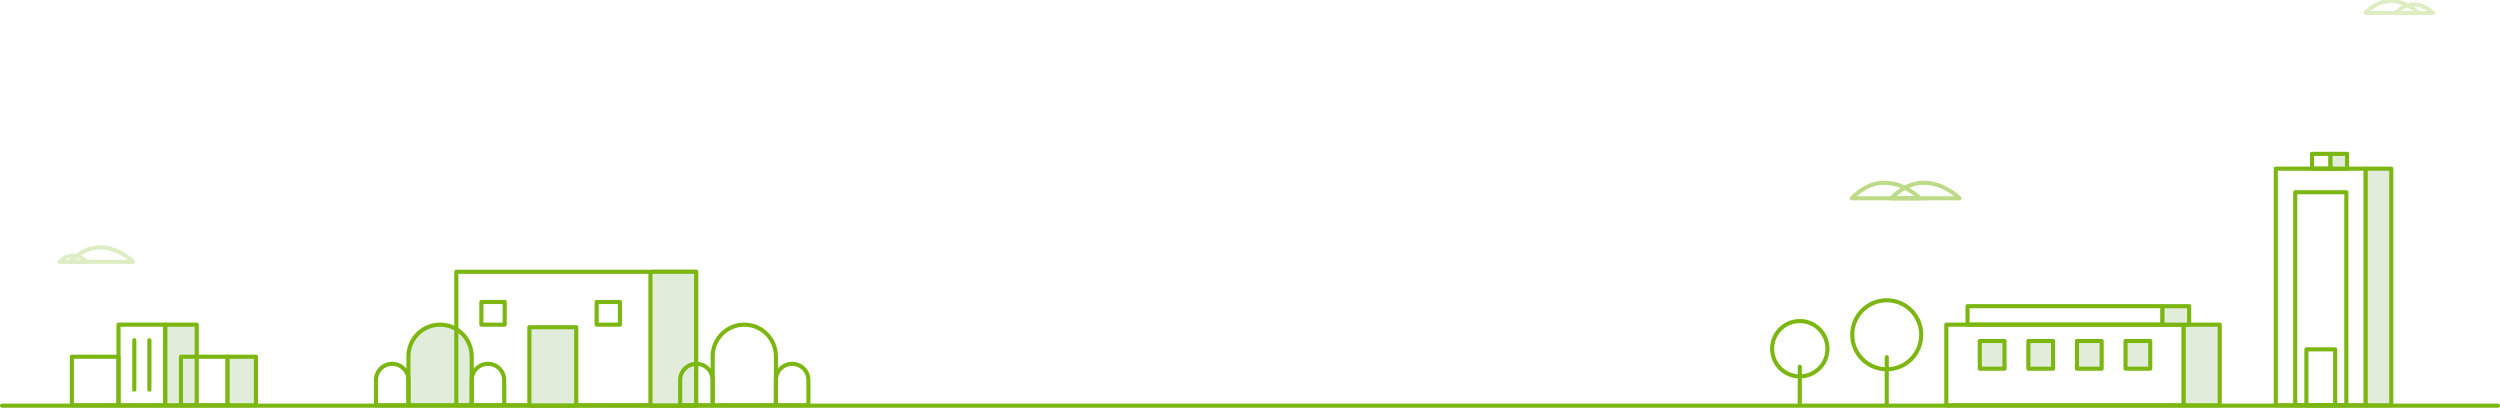 <?xml version="1.0" encoding="utf-8"?>
<!-- Generator: Adobe Illustrator 26.0.2, SVG Export Plug-In . SVG Version: 6.00 Build 0)  -->
<svg version="1.0" id="Layer_1" xmlns="http://www.w3.org/2000/svg" xmlns:xlink="http://www.w3.org/1999/xlink" x="0px" y="0px"
	 width="607.291px" height="99.038px" viewBox="0 0 607.291 99.038" style="enable-background:new 0 0 607.291 99.038;"
	 xml:space="preserve">
<path style="fill:#E1EDDA;stroke:#7CB611;stroke-linecap:round;stroke-linejoin:round;" d="M106.9,78.864
	c-4.242,0-7.681,3.439-7.681,7.681v11.9h15.361v-11.9C114.58,82.303,111.142,78.865,106.9,78.864z"/>
<path style="fill:none;stroke:#7CB611;stroke-linecap:round;stroke-linejoin:round;" d="M118.528,88.382
	c-2.18,0-3.948,1.768-3.948,3.948v6.117h7.9v-6.118c-0.001-2.18-1.769-3.948-3.949-3.947
	C118.53,88.382,118.529,88.382,118.528,88.382z"/>
<path style="fill:none;stroke:#7CB611;stroke-linecap:round;stroke-linejoin:round;" d="M95.272,88.382
	c-2.18,0-3.948,1.768-3.948,3.948v6.117h7.9v-6.118c-0.001-2.18-1.769-3.948-3.949-3.947C95.274,88.382,95.273,88.382,95.272,88.382
	z"/>
<rect x="110.847" y="66.031" style="fill:none;stroke:#7CB611;stroke-linecap:round;stroke-linejoin:round;" width="58.25" height="32.416"/>
<rect x="158" y="66.031" style="fill:#E1EDDA;stroke:#7CB611;stroke-linecap:round;stroke-linejoin:round;" width="11.098" height="32.508"/>
<rect x="128.597" y="79.489" style="fill:#E1EDDA;stroke:#7CB611;stroke-linecap:round;stroke-linejoin:round;" width="11.375" height="19.049"/>
<line style="fill:none;stroke:#7CB611;stroke-linecap:round;stroke-linejoin:round;" x1="0.5" y1="98.538" x2="606.791" y2="98.538"/>
<circle style="fill:none;stroke:#7CB611;stroke-linecap:round;stroke-linejoin:round;" cx="458.322" cy="81.322" r="8.38"/>
<line style="fill:none;stroke:#7CB611;stroke-linecap:round;stroke-linejoin:round;" x1="458.322" y1="98.446" x2="458.322" y2="86.782"/>
<circle style="fill:none;stroke:#7CB611;stroke-linecap:round;stroke-linejoin:round;" cx="437.197" cy="84.711" r="6.722"/>
<line style="fill:none;stroke:#7CB611;stroke-linecap:round;stroke-linejoin:round;" x1="437.197" y1="98.446" x2="437.197" y2="89.09"/>
<rect x="144.931" y="73.364" style="fill:none;stroke:#7CB611;stroke-linecap:round;stroke-linejoin:round;" width="5.667" height="5.5"/>
<rect x="116.931" y="73.364" style="fill:none;stroke:#7CB611;stroke-linecap:round;stroke-linejoin:round;" width="5.667" height="5.5"/>
<rect x="552.832" y="40.968" style="fill:none;stroke:#7CB611;stroke-linecap:round;stroke-linejoin:round;" width="21.843" height="57.479"/>
<rect x="574.675" y="40.968" style="fill:#E1EDDA;stroke:#7CB611;stroke-linecap:round;stroke-linejoin:round;" width="6.206" height="57.479"/>
<rect x="557.546" y="46.697" style="fill:none;stroke:#7CB611;stroke-linecap:round;stroke-linejoin:round;" width="12.414" height="51.749"/>
<rect x="560.261" y="84.864" style="fill:none;stroke:#7CB611;stroke-linecap:round;stroke-linejoin:round;" width="6.984" height="13.583"/>
<rect x="561.624" y="37.383" style="fill:none;stroke:#7CB611;stroke-linecap:round;stroke-linejoin:round;" width="4.5" height="3.585"/>
<rect x="566.124" y="37.383" style="fill:#E1EDDA;stroke:#7CB611;stroke-linecap:round;stroke-linejoin:round;" width="4.018" height="3.585"/>
<rect x="472.791" y="78.864" style="fill:none;stroke:#7CB611;stroke-linecap:round;stroke-linejoin:round;" width="57.667" height="19.583"/>
<rect x="530.457" y="78.864" style="fill:#E1EDDA;stroke:#7CB611;stroke-linecap:round;stroke-linejoin:round;" width="8.75" height="19.583"/>
<rect x="480.922" y="82.834" style="fill:#E1EDDA;stroke:#7CB611;stroke-linecap:round;stroke-linejoin:round;" width="6" height="6.729"/>
<rect x="492.723" y="82.834" style="fill:#E1EDDA;stroke:#7CB611;stroke-linecap:round;stroke-linejoin:round;" width="6" height="6.729"/>
<rect x="504.525" y="82.834" style="fill:#E1EDDA;stroke:#7CB611;stroke-linecap:round;stroke-linejoin:round;" width="6" height="6.729"/>
<rect x="516.326" y="82.834" style="fill:#E1EDDA;stroke:#7CB611;stroke-linecap:round;stroke-linejoin:round;" width="6" height="6.729"/>
<rect x="477.944" y="74.376" style="fill:none;stroke:#7CB611;stroke-linecap:round;stroke-linejoin:round;" width="47.361" height="4.488"/>
<rect x="525.304" y="74.376" style="fill:#E1EDDA;stroke:#7CB611;stroke-linecap:round;stroke-linejoin:round;" width="6.476" height="4.488"/>
<path style="fill:none;stroke:#7CB611;stroke-linecap:round;stroke-linejoin:round;" d="M180.8,78.864
	c-4.242,0-7.681,3.439-7.681,7.681v11.9h15.361v-11.9C188.48,82.303,185.042,78.865,180.8,78.864z"/>
<path style="fill:none;stroke:#7CB611;stroke-linecap:round;stroke-linejoin:round;" d="M192.427,88.382
	c-2.18-0.001-3.947,1.766-3.948,3.946c0,0.001,0,0.001,0,0.002v6.117h7.9v-6.118c-0.001-2.18-1.769-3.948-3.949-3.947
	C192.429,88.382,192.428,88.382,192.427,88.382z"/>
<path style="fill:none;stroke:#7CB611;stroke-linecap:round;stroke-linejoin:round;" d="M169.171,88.382
	c-2.18,0-3.948,1.768-3.948,3.948v6.117h7.9v-6.118c-0.001-2.18-1.769-3.948-3.949-3.947
	C169.173,88.382,169.172,88.382,169.171,88.382z"/>
<rect x="17.457" y="86.655" style="fill:none;stroke:#7CB611;stroke-linecap:round;stroke-linejoin:round;" width="11.333" height="11.792"/>
<rect x="40.124" y="78.864" style="fill:#E1EDDA;stroke:#7CB611;stroke-linecap:round;stroke-linejoin:round;" width="7.667" height="19.583"/>
<rect x="28.791" y="78.864" style="fill:none;stroke:#7CB611;stroke-linecap:round;stroke-linejoin:round;" width="11.333" height="19.583"/>
<rect x="43.957" y="86.655" style="fill:none;stroke:#7CB611;stroke-linecap:round;stroke-linejoin:round;" width="11.333" height="11.792"/>
<rect x="55.291" y="86.655" style="fill:#E1EDDA;stroke:#7CB611;stroke-linecap:round;stroke-linejoin:round;" width="6.874" height="11.792"/>
<line style="fill:none;stroke:#7CB611;stroke-linecap:round;stroke-linejoin:round;" x1="32.624" y1="82.655" x2="32.624" y2="94.655"/>
<line style="fill:none;stroke:#7CB611;stroke-linecap:round;stroke-linejoin:round;" x1="36.291" y1="82.655" x2="36.291" y2="94.655"/>
<g style="opacity:0.25;">
	<path style="fill:none;stroke:#7CB611;stroke-linecap:round;stroke-linejoin:round;" d="M17.009,63.599h15.32
		C32.329,63.599,24.669,55.717,17.009,63.599z"/>
	<path style="fill:none;stroke:#7CB611;stroke-linecap:round;stroke-linejoin:round;" d="M14.516,63.599h6.508
		C21.024,63.599,17.769,60.253,14.516,63.599z"/>
</g>
<g style="opacity:0.5;">
	<path style="fill:none;stroke:#7CB611;stroke-linecap:round;stroke-linejoin:round;" d="M449.825,48.183h16.588
		C466.413,48.183,458.12,39.652,449.825,48.183z"/>
	<path style="fill:none;stroke:#7CB611;stroke-linecap:round;stroke-linejoin:round;" d="M459.424,48.183h16.588
		C476.012,48.183,467.718,39.652,459.424,48.183z"/>
</g>
<g style="opacity:0.25;">
	<path style="fill:none;stroke:#7CB611;stroke-linecap:round;stroke-linejoin:round;" d="M574.618,3.166h12.9
		C587.518,3.166,581.068-3.469,574.618,3.166z"/>
	<path style="fill:none;stroke:#7CB611;stroke-linecap:round;stroke-linejoin:round;" d="M581.932,3.166h9.118
		C591.05,3.166,586.491-1.524,581.932,3.166z"/>
</g>
</svg>
